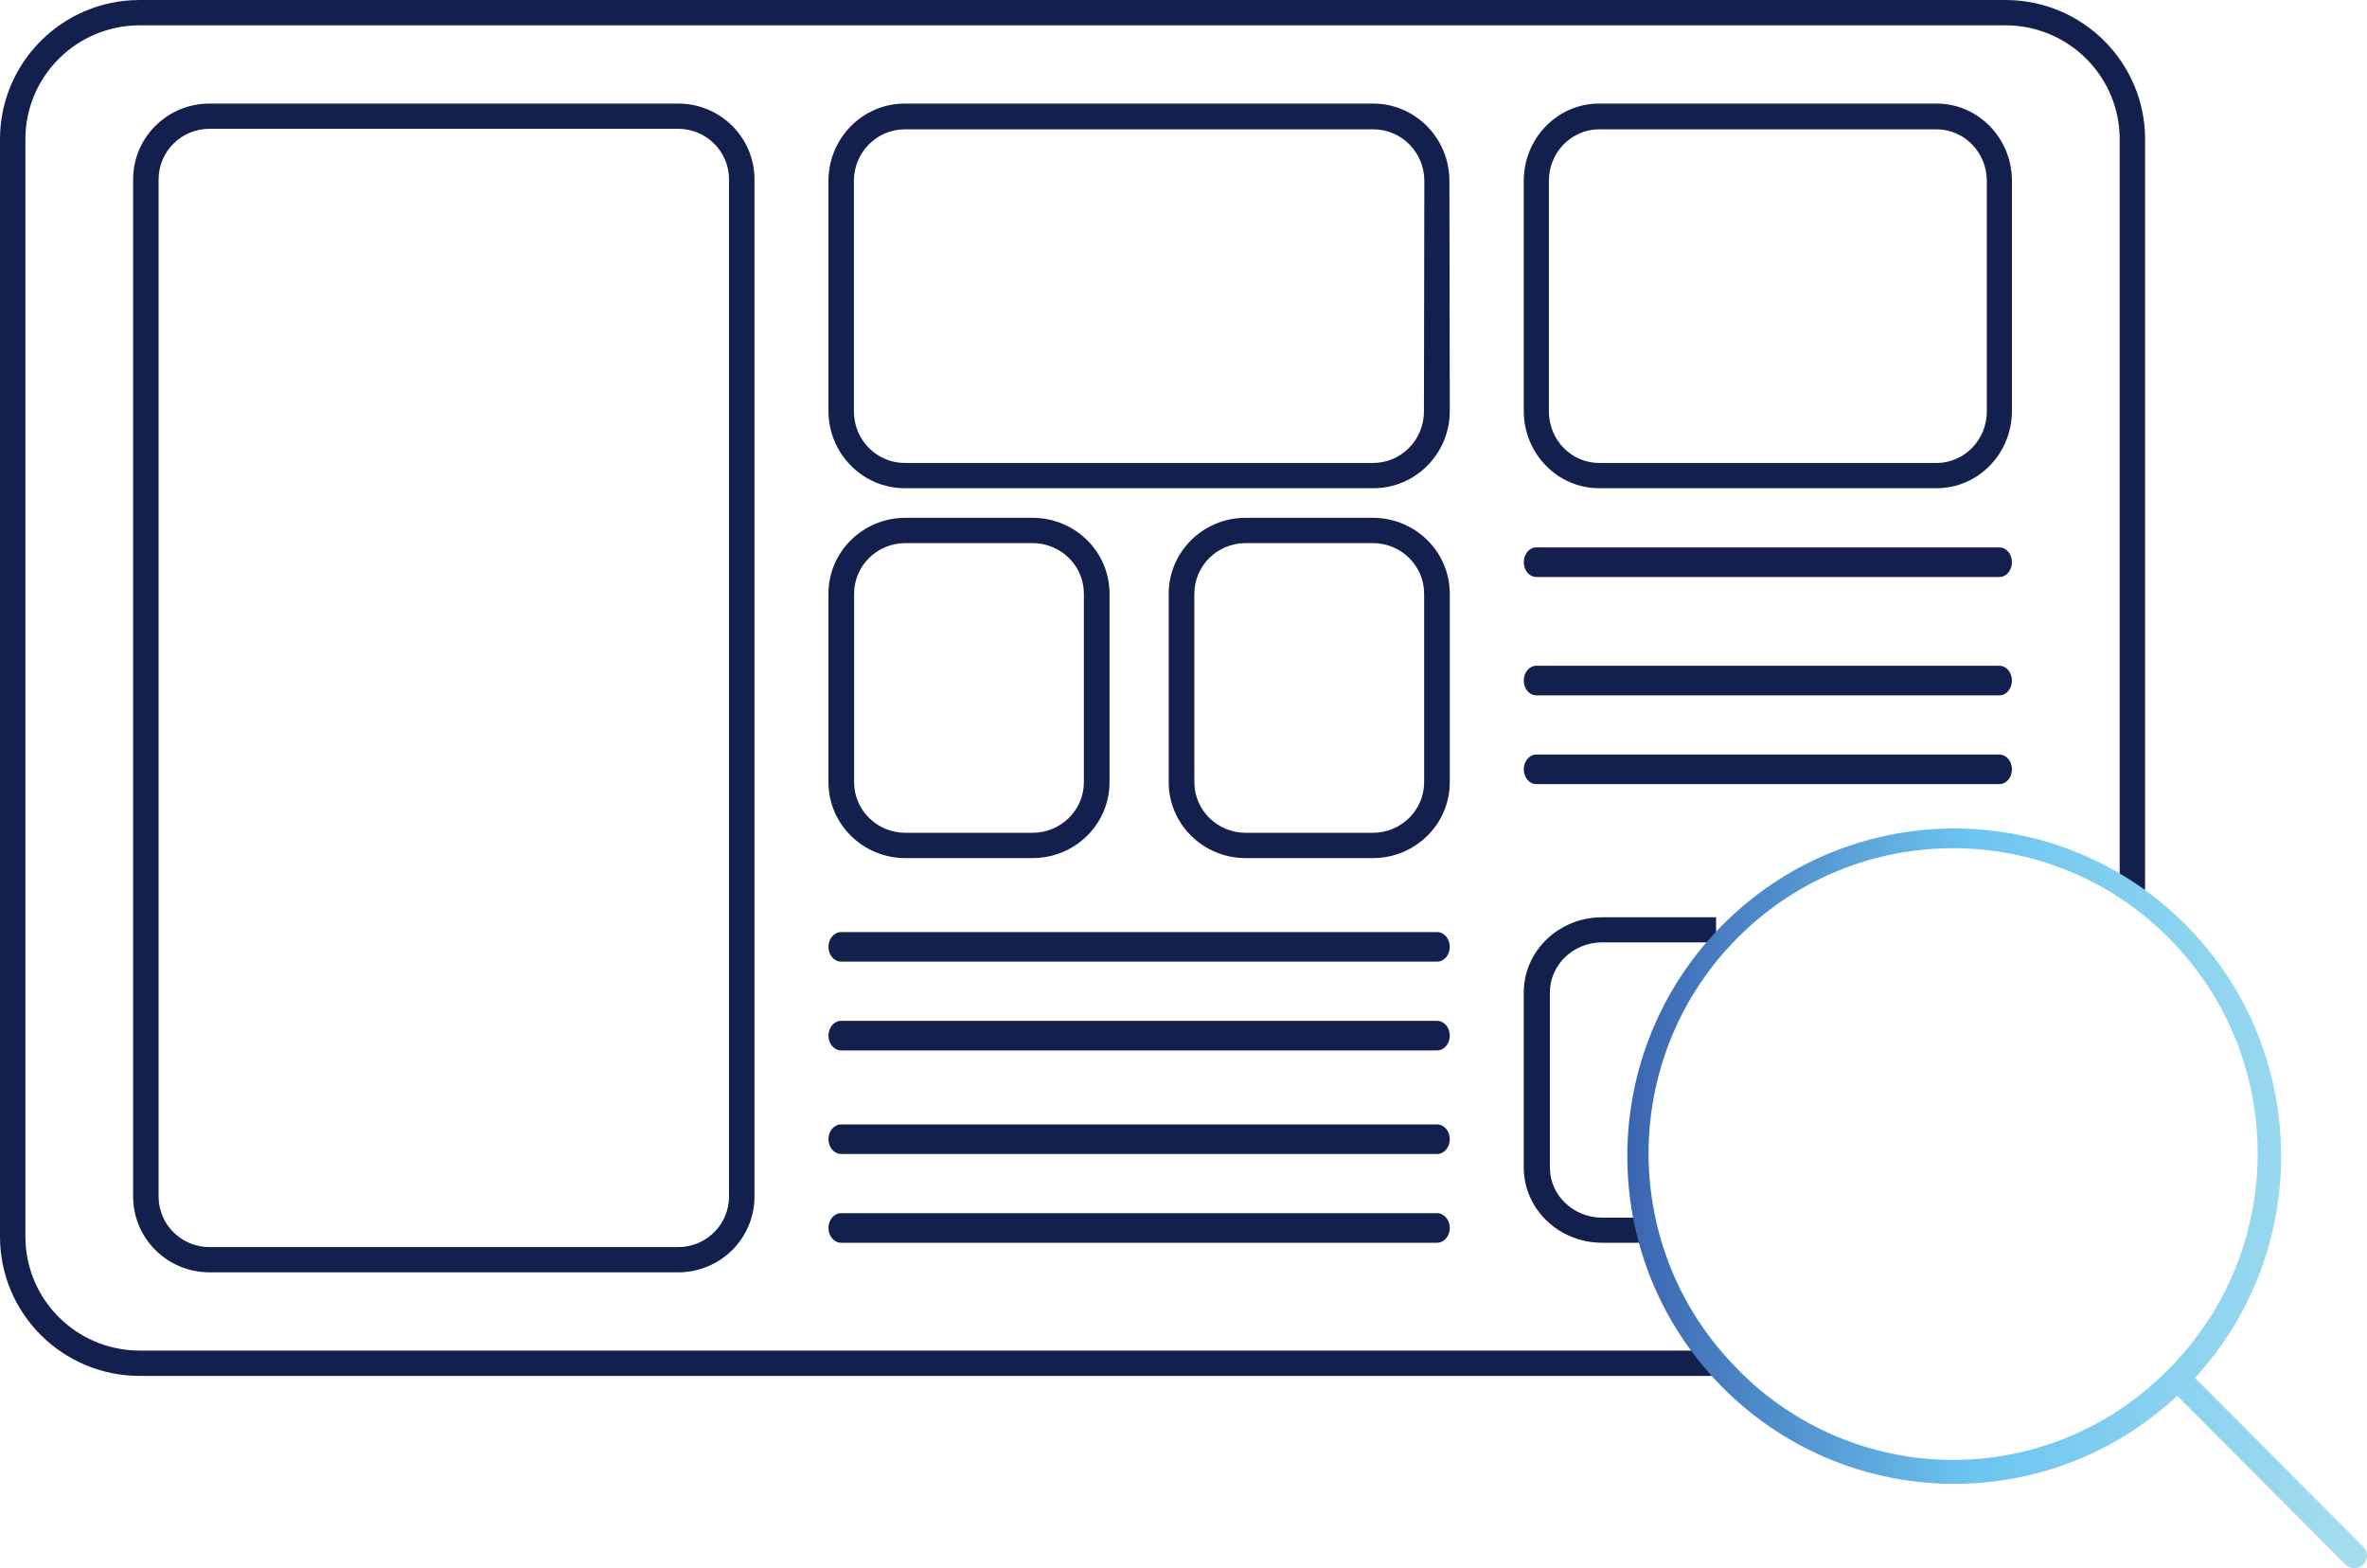 <?xml version="1.0" encoding="UTF-8"?>
<svg width="160px" height="106px" viewBox="0 0 160 106" version="1.1" xmlns="http://www.w3.org/2000/svg" xmlns:xlink="http://www.w3.org/1999/xlink">
    <title>Analysing</title>
    <defs>
        <linearGradient x1="99.839%" y1="49.985%" x2="0.084%" y2="49.985%" id="linearGradient-1">
            <stop stop-color="#A6DEEF" offset="0%"></stop>
            <stop stop-color="#6CC5F0" offset="51.04%"></stop>
            <stop stop-color="#355BAA" offset="100%"></stop>
        </linearGradient>
    </defs>
    <g id="Designs" stroke="none" stroke-width="1" fill="none" fill-rule="evenodd">
        <g id="Services-Page---Inside-Page-Template" transform="translate(-488, -757)" fill-rule="nonzero">
            <g id="Group-29" transform="translate(235, 602)">
                <g id="Group-28" transform="translate(0, 103)">
                    <g id="Analysing" transform="translate(253, 52)">
                        <path d="M135.558,0 C140.773,0 145,4.215 145,9.416 L145,9.416 L145,60.14 L143.283,60.14 L143.283,9.416 C143.283,5.161 139.825,1.712 135.558,1.712 L135.558,1.712 L9.442,1.712 C5.175,1.712 1.717,5.161 1.717,9.416 L1.717,9.416 L1.717,83.584 C1.717,87.839 5.175,91.288 9.442,91.288 L9.442,91.288 L116.1,91.288 L116.1,93 L9.442,93 C4.227,93 0,88.785 0,83.584 L0,83.584 L0,9.416 C0,4.215 4.227,0 9.442,0 L9.442,0 Z M45.837,7 C48.689,7 51,9.292 51,12.119 L51,12.119 L51,80.881 C51,83.708 48.689,86 45.837,86 L45.837,86 L14.163,86 C11.311,86 9,83.708 9,80.881 L9,80.881 L9,12.119 C9,9.292 11.311,7 14.163,7 L14.163,7 Z M45.837,8.706 L14.163,8.706 C12.262,8.706 10.721,10.234 10.721,12.119 L10.721,12.119 L10.721,80.881 C10.721,82.766 12.262,84.294 14.163,84.294 L14.163,84.294 L45.837,84.294 C47.738,84.294 49.279,82.766 49.279,80.881 L49.279,80.881 L49.279,12.119 C49.279,10.234 47.738,8.706 45.837,8.706 L45.837,8.706 Z M116,62 L116,63.696 L108.299,63.696 C106.348,63.696 104.766,65.214 104.766,67.087 L104.766,67.087 L104.766,78.913 C104.766,80.786 106.348,82.304 108.299,82.304 L108.299,82.304 L111.602,82.304 L111.602,84 L108.299,84 C105.372,84 103,81.723 103,78.913 L103,78.913 L103,67.087 C103,64.277 105.372,62 108.299,62 L108.299,62 L116,62 Z M97.14,82 C97.615,82 98,82.448 98,83 C98,83.552 97.615,84 97.14,84 L97.14,84 L56.86,84 C56.385,84 56,83.552 56,83 C56,82.448 56.385,82 56.86,82 L56.86,82 Z M97.14,76 C97.615,76 98,76.448 98,77 C98,77.552 97.615,78 97.14,78 L97.14,78 L56.86,78 C56.385,78 56,77.552 56,77 C56,76.448 56.385,76 56.86,76 L56.86,76 Z M97.14,69 C97.615,69 98,69.448 98,70 C98,70.552 97.615,71 97.14,71 L97.14,71 L56.86,71 C56.385,71 56,70.552 56,70 C56,69.448 56.385,69 56.86,69 L56.86,69 Z M97.14,63 C97.615,63 98,63.448 98,64 C98,64.552 97.615,65 97.14,65 L97.14,65 L56.86,65 C56.385,65 56,64.552 56,64 C56,63.448 56.385,63 56.86,63 L56.86,63 Z M69.799,35 C72.672,35 75,37.297 75,40.13 L75,40.13 L75,52.87 C75,55.703 72.672,58 69.799,58 L69.799,58 L61.201,58 C58.328,58 56,55.703 56,52.87 L56,52.87 L56,40.13 C56,37.297 58.328,35 61.201,35 L61.201,35 Z M92.799,35 C95.672,35 98,37.297 98,40.13 L98,40.13 L98,52.87 C98,55.703 95.672,58 92.799,58 L92.799,58 L84.201,58 C81.328,58 79,55.703 79,52.87 L79,52.87 L79,40.13 C79,37.297 81.328,35 84.201,35 L84.201,35 Z M69.799,36.71 L61.201,36.71 C59.286,36.71 57.734,38.241 57.734,40.13 L57.734,40.13 L57.734,52.87 C57.734,54.759 59.286,56.29 61.201,56.29 L61.201,56.29 L69.799,56.29 C71.714,56.29 73.266,54.759 73.266,52.87 L73.266,52.87 L73.266,40.13 C73.266,38.241 71.714,36.71 69.799,36.71 L69.799,36.71 Z M92.799,36.71 L84.201,36.71 C82.286,36.71 80.734,38.241 80.734,40.13 L80.734,40.13 L80.734,52.87 C80.734,54.759 82.286,56.29 84.201,56.29 L84.201,56.29 L92.799,56.29 C94.714,56.29 96.266,54.759 96.266,52.87 L96.266,52.87 L96.266,40.13 C96.266,38.241 94.714,36.71 92.799,36.71 L92.799,36.71 Z M135.151,51 C135.62,51 136,51.448 136,52 C136,52.552 135.62,53 135.151,53 L135.151,53 L103.849,53 C103.38,53 103,52.552 103,52 C103,51.448 103.38,51 103.849,51 L103.849,51 Z M135.151,45 C135.62,45 136,45.448 136,46 C136,46.552 135.62,47 135.151,47 L135.151,47 L103.849,47 C103.38,47 103,46.552 103,46 C103,45.448 103.38,45 103.849,45 L103.849,45 Z M135.151,37 C135.62,37 136,37.448 136,38 C136,38.552 135.62,39 135.151,39 L135.151,39 L103.849,39 C103.38,39 103,38.552 103,38 C103,37.448 103.38,37 103.849,37 L103.849,37 Z M92.811,7 C95.663,7 97.974,9.34 97.974,12.226 L97.974,12.226 L98,27.774 C98,30.66 95.689,33 92.837,33 L92.837,33 L61.163,33 C58.311,33 56,30.66 56,27.774 L56,27.774 L56,12.226 C56,9.34 58.311,7 61.163,7 L61.163,7 Z M130.903,7 C133.718,7 136,9.34 136,12.226 L136,12.226 L136,27.774 C136,30.66 133.718,33 130.903,33 L130.903,33 L108.097,33 C105.282,33 103,30.66 103,27.774 L103,27.774 L103,12.226 C103,9.34 105.282,7 108.097,7 L108.097,7 Z M92.837,8.742 L61.163,8.742 C59.262,8.742 57.721,10.302 57.721,12.226 L57.721,12.226 L57.721,27.809 C57.721,29.733 59.262,31.293 61.163,31.293 L61.163,31.293 L92.811,31.293 C94.712,31.293 96.253,29.733 96.253,27.809 L96.253,27.809 L96.279,12.226 C96.279,10.302 94.738,8.742 92.837,8.742 L92.837,8.742 Z M130.903,8.742 L108.097,8.742 C106.22,8.742 104.699,10.302 104.699,12.226 L104.699,12.226 L104.699,27.809 C104.699,29.733 106.22,31.293 108.097,31.293 L108.097,31.293 L130.903,31.293 C132.78,31.293 134.301,29.733 134.301,27.809 L134.301,27.809 L134.301,12.226 C134.301,10.302 132.78,8.742 130.903,8.742 L130.903,8.742 Z" id="Combined-Shape" fill="#13204D"></path>
                        <path d="M159.757,104.552 L148.368,93.137 C156.515,84.254 156.07,70.47 147.365,62.134 C138.66,53.799 124.9,53.981 116.417,62.542 C107.935,71.104 107.851,84.896 116.229,93.561 C124.607,102.226 138.364,102.575 147.169,94.347 L158.55,105.753 C158.71,105.912 158.928,106.001 159.154,106 C159.495,105.999 159.803,105.792 159.934,105.476 C160.066,105.161 159.996,104.796 159.757,104.552 L159.757,104.552 Z M117.463,92.549 C109.427,84.491 109.429,71.43 117.468,63.374 C125.507,55.318 138.539,55.318 146.578,63.374 C154.617,71.43 154.619,84.491 146.583,92.549 C142.748,96.468 137.502,98.677 132.025,98.679 C126.548,98.68 121.301,96.475 117.463,92.558 L117.463,92.549 Z" id="Shape" fill="url(#linearGradient-1)"></path>
                    </g>
                </g>
            </g>
        </g>
    </g>
</svg>